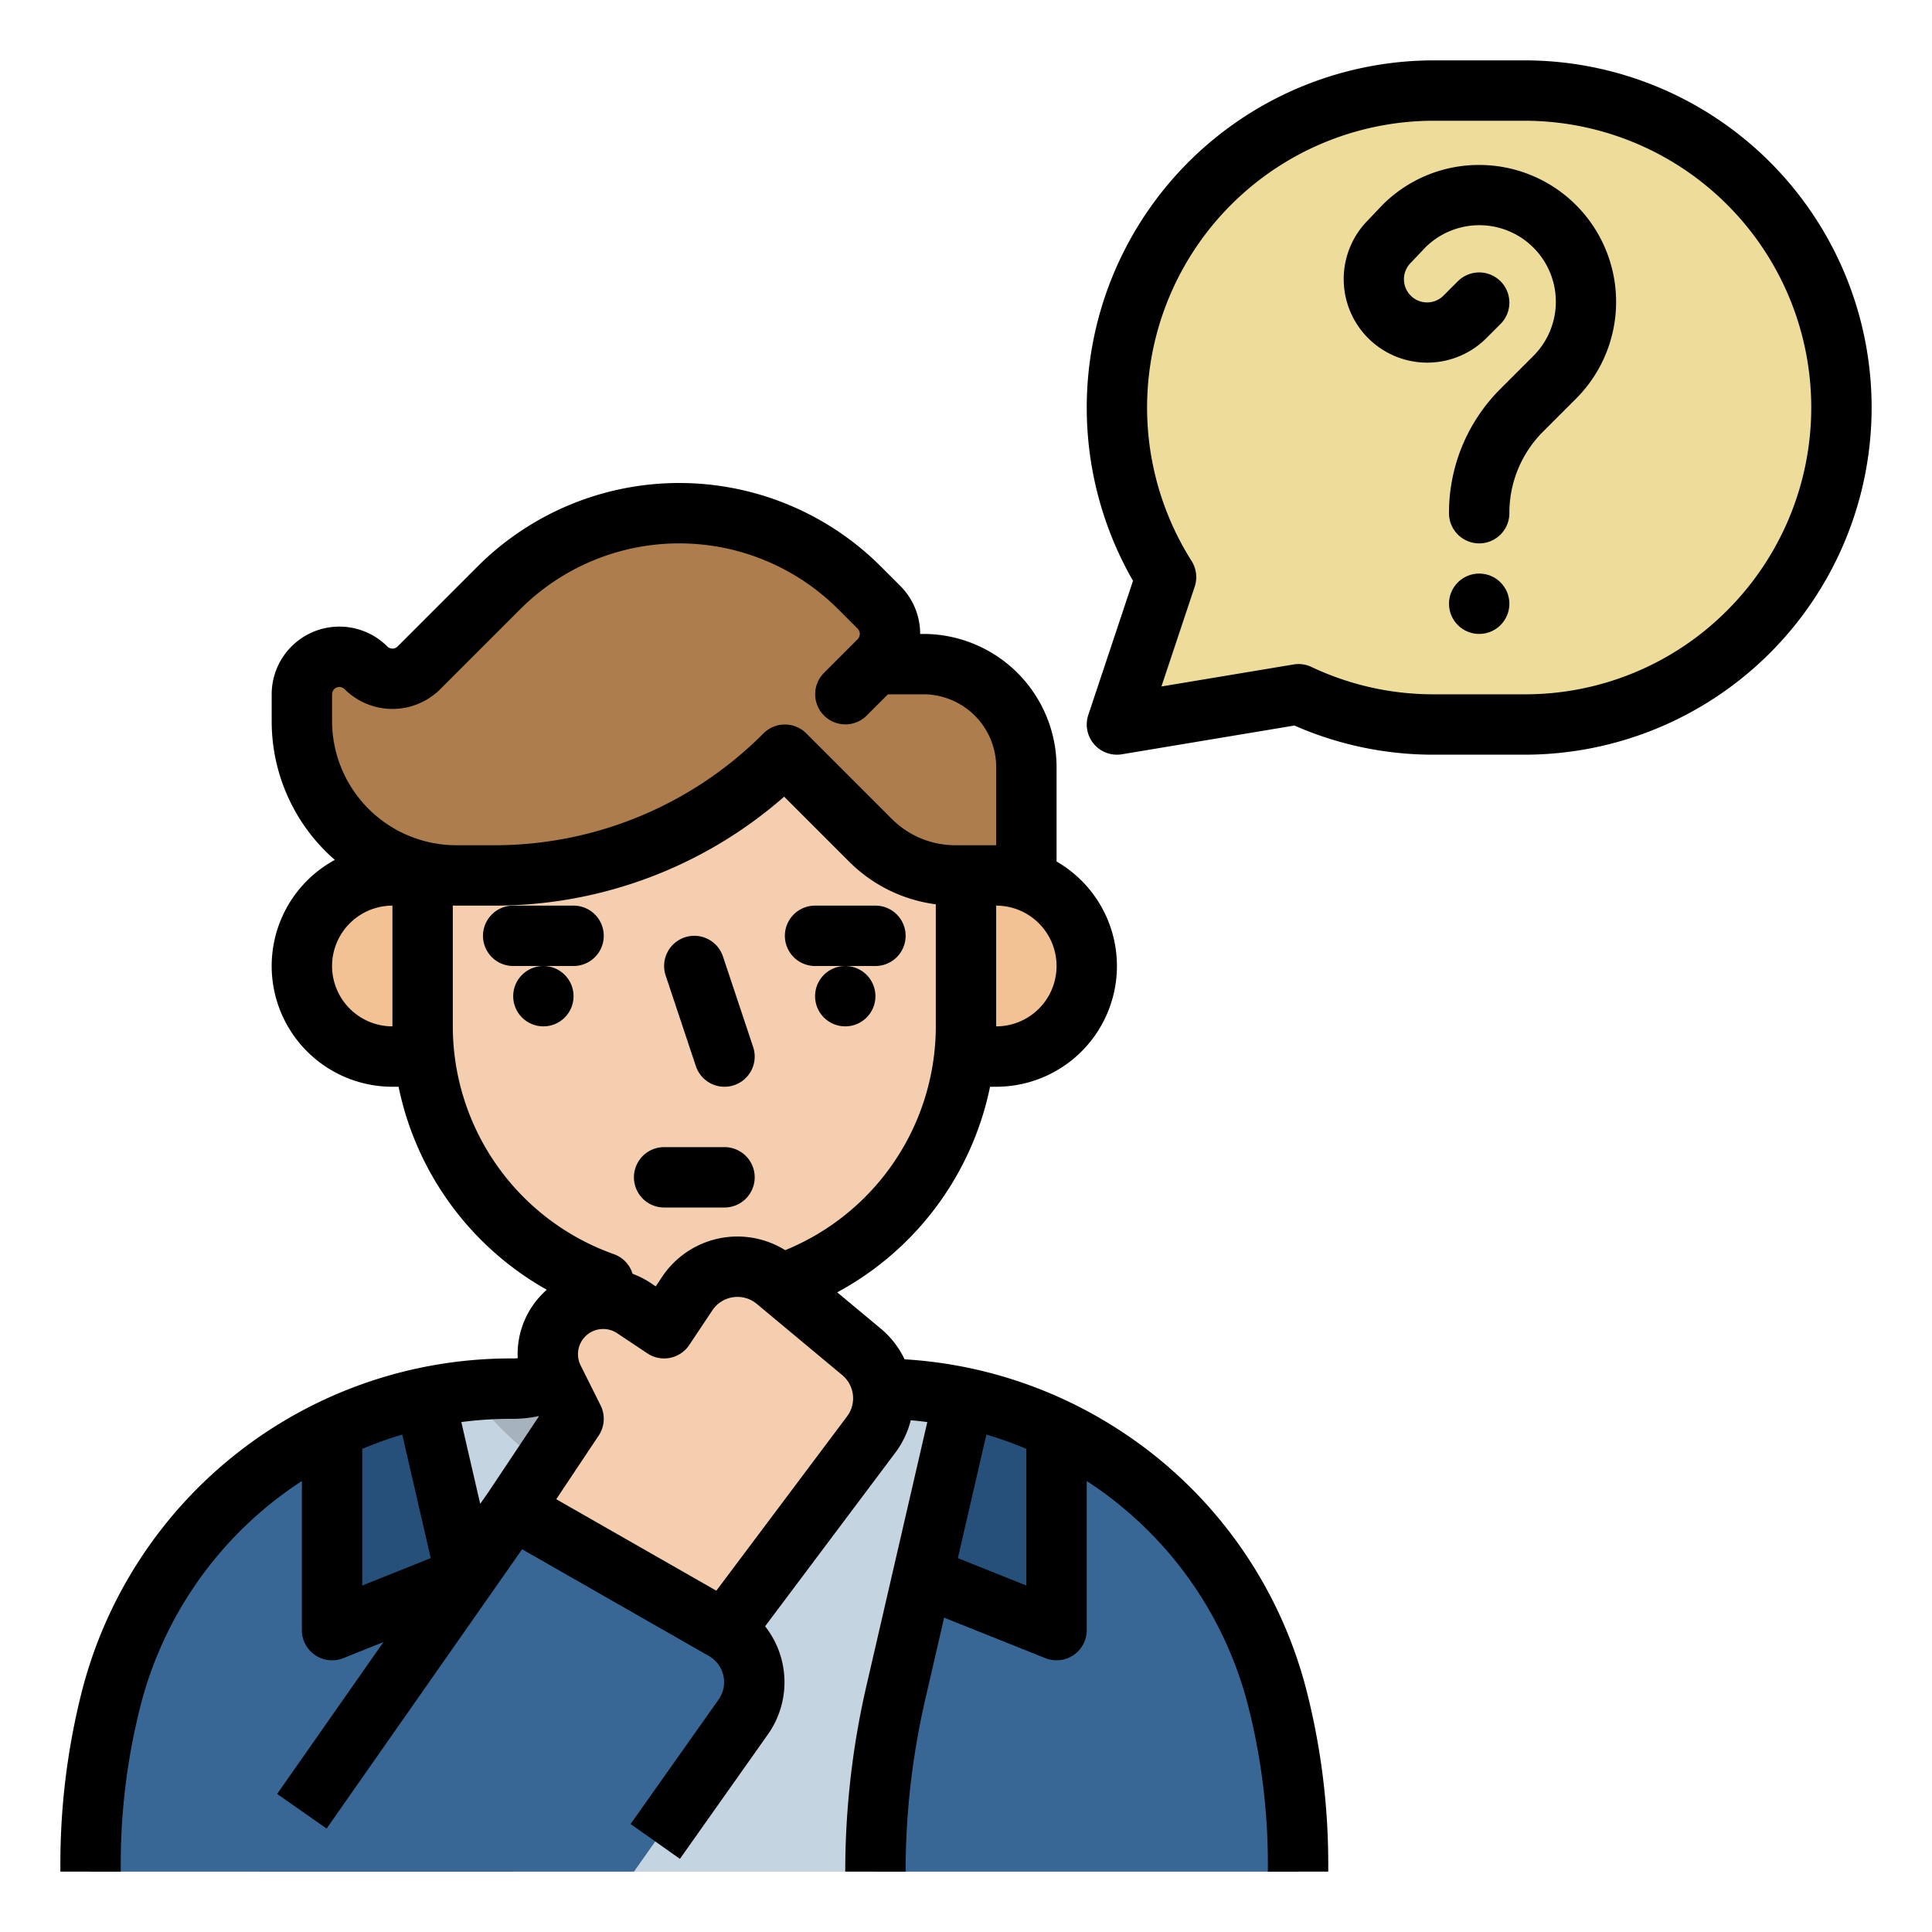 <?xml version="1.0" encoding="UTF-8"?> <svg xmlns="http://www.w3.org/2000/svg" viewBox="0 0 512 512" width="512" height="512"> <g id="Fill_out_line" data-name="Fill out line"> <path d="M488,108a83.99,83.99,0,0,1-84,84H380a83.72,83.72,0,0,1-35.87-8.02L296,192l13.02-39.06A84.005,84.005,0,0,1,380,24h24A84.002,84.002,0,0,1,488,108Z" style="fill:#eedc9a"></path> <path d="M104,232h29.389a0,0,0,0,1,0,0v48a0,0,0,0,1,0,0H104a24,24,0,0,1-24-24v0A24,24,0,0,1,104,232Z" style="fill:#f2c194"></path> <path d="M258.611,232H288a0,0,0,0,1,0,0v48a0,0,0,0,1,0,0H258.611a24,24,0,0,1-24-24v0A24,24,0,0,1,258.611,232Z" transform="translate(522.611 512) rotate(180)" style="fill:#f2c194"></path> <path d="M344,493.85V496H24v-2.15a176.611,176.611,0,0,1,1.33-21.69,178.736,178.736,0,0,1,3.97-21.36,109.286,109.286,0,0,1,83.26-80.39A107.351,107.351,0,0,1,124.52,368.54q5.385-.54,10.83-.54H136a24.021,24.021,0,0,0,24-23.99V336h48v8.01A24.021,24.021,0,0,0,232,368h.65q5.445,0,10.83.54a107.351,107.351,0,0,1,11.96,1.87q3.705.78,7.35,1.83A109.316,109.316,0,0,1,338.7,450.8,177.509,177.509,0,0,1,344,493.85Z" style="fill:#f4ceaf"></path> <path d="M344,493.85V496H24v-2.15a176.611,176.611,0,0,1,1.33-21.69,178.736,178.736,0,0,1,3.97-21.36,109.286,109.286,0,0,1,83.26-80.39A107.351,107.351,0,0,1,124.52,368.54a70.825,70.825,0,0,0,7.25,8.96,71.919,71.919,0,0,0,111.71-8.96c2.21.22,4.4.51,6.59.86q2.7.435,5.37,1.01,3.705.78,7.35,1.83A109.316,109.316,0,0,1,338.7,450.8,177.509,177.509,0,0,1,344,493.85Z" style="fill:#c4d4e0"></path> <path d="M243.48,368.54a71.919,71.919,0,0,1-111.71,8.96,70.825,70.825,0,0,1-7.25-8.96c2.02-.2,4.04-.35,6.07-.43C132.17,368.03,133.76,368,135.35,368H136a23.861,23.861,0,0,0,14.93-5.22,47.973,47.973,0,0,0,66.14,0A23.861,23.861,0,0,0,232,368h.65Q238.095,368,243.48,368.54Z" style="fill:#a6b2bc"></path> <path d="M344,493.85V496H232a210.55,210.55,0,0,1,5.4-47.39l7.11-30.81,10.93-47.39q3.705.78,7.35,1.83A109.316,109.316,0,0,1,338.7,450.8,177.509,177.509,0,0,1,344,493.85Z" style="fill:#396795"></path> <path d="M136,496H24v-2.15a176.611,176.611,0,0,1,1.33-21.69,178.736,178.736,0,0,1,3.97-21.36,109.28,109.28,0,0,1,83.26-80.39l6.1,26.46L123.49,417.8l7.11,30.81A210.55,210.55,0,0,1,136,496Z" style="fill:#396795"></path> <path d="M256,224v48a72,72,0,0,1-144,0V224l96-40Z" style="fill:#f4ceaf"></path> <path d="M272,203.31V232H253.25a31.995,31.995,0,0,1-22.62-9.37L208,200a109.253,109.253,0,0,1-77.25,32h-9.78A40.971,40.971,0,0,1,80,191.03V184a9.933,9.933,0,0,1,10.01-9.96A9.738,9.738,0,0,1,96.97,176.97a9.946,9.946,0,0,0,14.06,0L132.2,155.8a67.598,67.598,0,0,1,95.6,0l5.13,5.13a10.007,10.007,0,0,1,0,14.14L232,176h12.69A27.314,27.314,0,0,1,272,203.31Z" style="fill:#ad7d4d"></path> <path d="M280,378.79V432l-35.49-14.2,10.93-47.39q3.705.78,7.35,1.83A108.842,108.842,0,0,1,280,378.79Z" style="fill:#26507a"></path> <path d="M123.49,417.8,96.43,428.63,88,432V378.79a108.943,108.943,0,0,1,24.56-8.38l6.1,26.46Z" style="fill:#26507a"></path> <path d="M145.923,354.232v0a14.679,14.679,0,0,0,.796,11.206L152,376l-16,24,56,32,38.88-51.84a16,16,0,0,0-2.557-21.892L205.679,339.399a16,16,0,0,0-23.556,3.416L176,352l-8.01-5.34A14.679,14.679,0,0,0,145.923,354.232Z" style="fill:#f4ceaf"></path> <path d="M168,496l28.961-40.967a16,16,0,0,0-5.127-23.128L136,400,68.8,496Z" style="fill:#396795"></path> <path d="M152,240H136a8,8,0,0,0,0,16h16a8,8,0,0,0,0-16Z"></path> <path d="M216,256h16a8,8,0,0,0,0-16H216a8,8,0,0,0,0,16Z"></path> <path d="M184.411,282.53a8,8,0,1,0,15.179-5.061l-8-24a8,8,0,1,0-15.179,5.061Z"></path> <circle cx="144" cy="264" r="8"></circle> <circle cx="224" cy="264" r="8"></circle> <path d="M176,320h16a8,8,0,0,0,0-16H176a8,8,0,0,0,0,16Z"></path> <path d="M294.826,377.832a117.264,117.264,0,0,0-55.105-17.602,23.895,23.895,0,0,0-6.278-8.107l-11.57-9.642A80.248,80.248,0,0,0,262.374,288H264a31.989,31.989,0,0,0,16-59.695v-24.992A35.313,35.313,0,0,0,244.687,168h-.837a17.946,17.946,0,0,0-5.264-12.729l-5.13-5.13a75.599,75.599,0,0,0-106.911,0l-21.171,21.172a1.942,1.942,0,0,1-2.746,0A17.941,17.941,0,0,0,72,184v7.029a48.651,48.651,0,0,0,14.343,34.628c.774.774,1.578,1.508,2.393,2.224A31.996,31.996,0,0,0,104,288h1.626a80.25,80.25,0,0,0,39.278,53.799,22.681,22.681,0,0,0-7.702,18.133c-.4.029-.798.068-1.205.068h-.646A117.316,117.316,0,0,0,21.538,448.862,185.661,185.661,0,0,0,16,493.85V496H32v-2.15a169.64,169.64,0,0,1,5.061-41.106A100.788,100.788,0,0,1,80,392.49V432a8,8,0,0,0,10.971,7.428l10.645-4.258L73.446,475.412l13.107,9.176,51.814-74.021,49.496,28.284a7.998,7.998,0,0,1,2.563,11.563l-23.305,32.967,13.065,9.236,23.305-32.967a23.959,23.959,0,0,0-.731-28.668L237.28,384.96a23.925,23.925,0,0,0,4.078-8.577c1.467.126,2.929.291,4.386.481l-16.143,69.951A219.068,219.068,0,0,0,224,496h16a203.045,203.045,0,0,1,5.191-45.587l5.011-21.716,26.826,10.73A8,8,0,0,0,288,432V392.49a100.788,100.788,0,0,1,42.939,60.253A169.64,169.64,0,0,1,336,493.85V496h16v-2.15a185.661,185.661,0,0,0-5.538-44.987A116.755,116.755,0,0,0,294.826,377.832ZM264,272V240a16,16,0,0,1,0,32ZM88,184a1.941,1.941,0,0,1,3.314-1.372,17.962,17.962,0,0,0,25.372,0l21.172-21.172a59.597,59.597,0,0,1,84.284,0l5.13,5.13a2.002,2.002,0,0,1,0,2.828l-8.929,8.929a8,8,0,0,0,11.313,11.314L235.314,184h9.373A19.314,19.314,0,0,1,264,203.313V224H253.255a23.838,23.838,0,0,1-16.971-7.03l-22.627-22.627a8.002,8.002,0,0,0-11.313,0A100.59,100.59,0,0,1,130.745,224H120.971A32.971,32.971,0,0,1,88,191.029Zm0,72a16.018,16.018,0,0,1,16-16v32A16.018,16.018,0,0,1,88,256Zm32,16V239.976c.324.006.646.024.971.024h9.774a116.393,116.393,0,0,0,77.066-28.875l17.159,17.158A39.685,39.685,0,0,0,248,239.649V272a64.12,64.12,0,0,1-39.912,59.307,23.983,23.983,0,0,0-32.622,7.071l-1.686,2.528-1.353-.902a22.937,22.937,0,0,0-4.786-2.436,7.995,7.995,0,0,0-4.978-5.208A64.113,64.113,0,0,1,120,272Zm15.998,104a32.087,32.087,0,0,0,6.703-.712l.068.136-13.37,20.056-2.141,3.059-5.003-21.678A101.468,101.468,0,0,1,135.352,376ZM96,383.968a101.087,101.087,0,0,1,10.599-3.795l7.557,32.749L96,420.184Zm128.48-8.607-34.642,46.19-42.427-24.244,11.246-16.868a7.999,7.999,0,0,0,.499-8.016l-5.281-10.562a6.679,6.679,0,0,1,9.678-8.544l8.01,5.34a8,8,0,0,0,11.094-2.219l6.123-9.185a8,8,0,0,1,11.778-1.708l22.644,18.869A7.997,7.997,0,0,1,224.48,375.36Zm29.364,37.561,7.558-32.752A101.332,101.332,0,0,1,272,383.968v36.216Z"></path> <path d="M404,16H380a92.023,92.023,0,0,0-79.739,137.918L288.411,189.471A7.999,7.999,0,0,0,296,200a8.098,8.098,0,0,0,1.315-.108l45.721-7.618A91.277,91.277,0,0,0,380,200h24a92,92,0,0,0,0-184Zm53.743,145.743A75.506,75.506,0,0,1,404,184H380a75.404,75.404,0,0,1-32.453-7.253,8.007,8.007,0,0,0-4.732-.658L307.791,181.925l8.818-26.456a7.997,7.997,0,0,0-.836-6.818A76.004,76.004,0,0,1,380,32h24a76.004,76.004,0,0,1,53.743,129.743Z"></path> <path d="M392,43.716a36.048,36.048,0,0,0-25.657,10.627c-.048.048-.095.097-.142.146l-3.739,3.935A22.142,22.142,0,0,0,393.855,89.657l3.802-3.802A8,8,0,0,0,386.343,74.541l-3.802,3.802a6.142,6.142,0,0,1-9.454-.936,6.158,6.158,0,0,1,.767-7.75c.048-.048.095-.097.142-.146l3.726-3.921a20.284,20.284,0,0,1,28.62,28.752l-8.687,8.688A46.323,46.323,0,0,0,384,136a8,8,0,0,0,16,0,30.427,30.427,0,0,1,8.97-21.656l8.687-8.687A36.284,36.284,0,0,0,392,43.716Z"></path> <circle cx="392" cy="160" r="8"></circle> </g> </svg> 